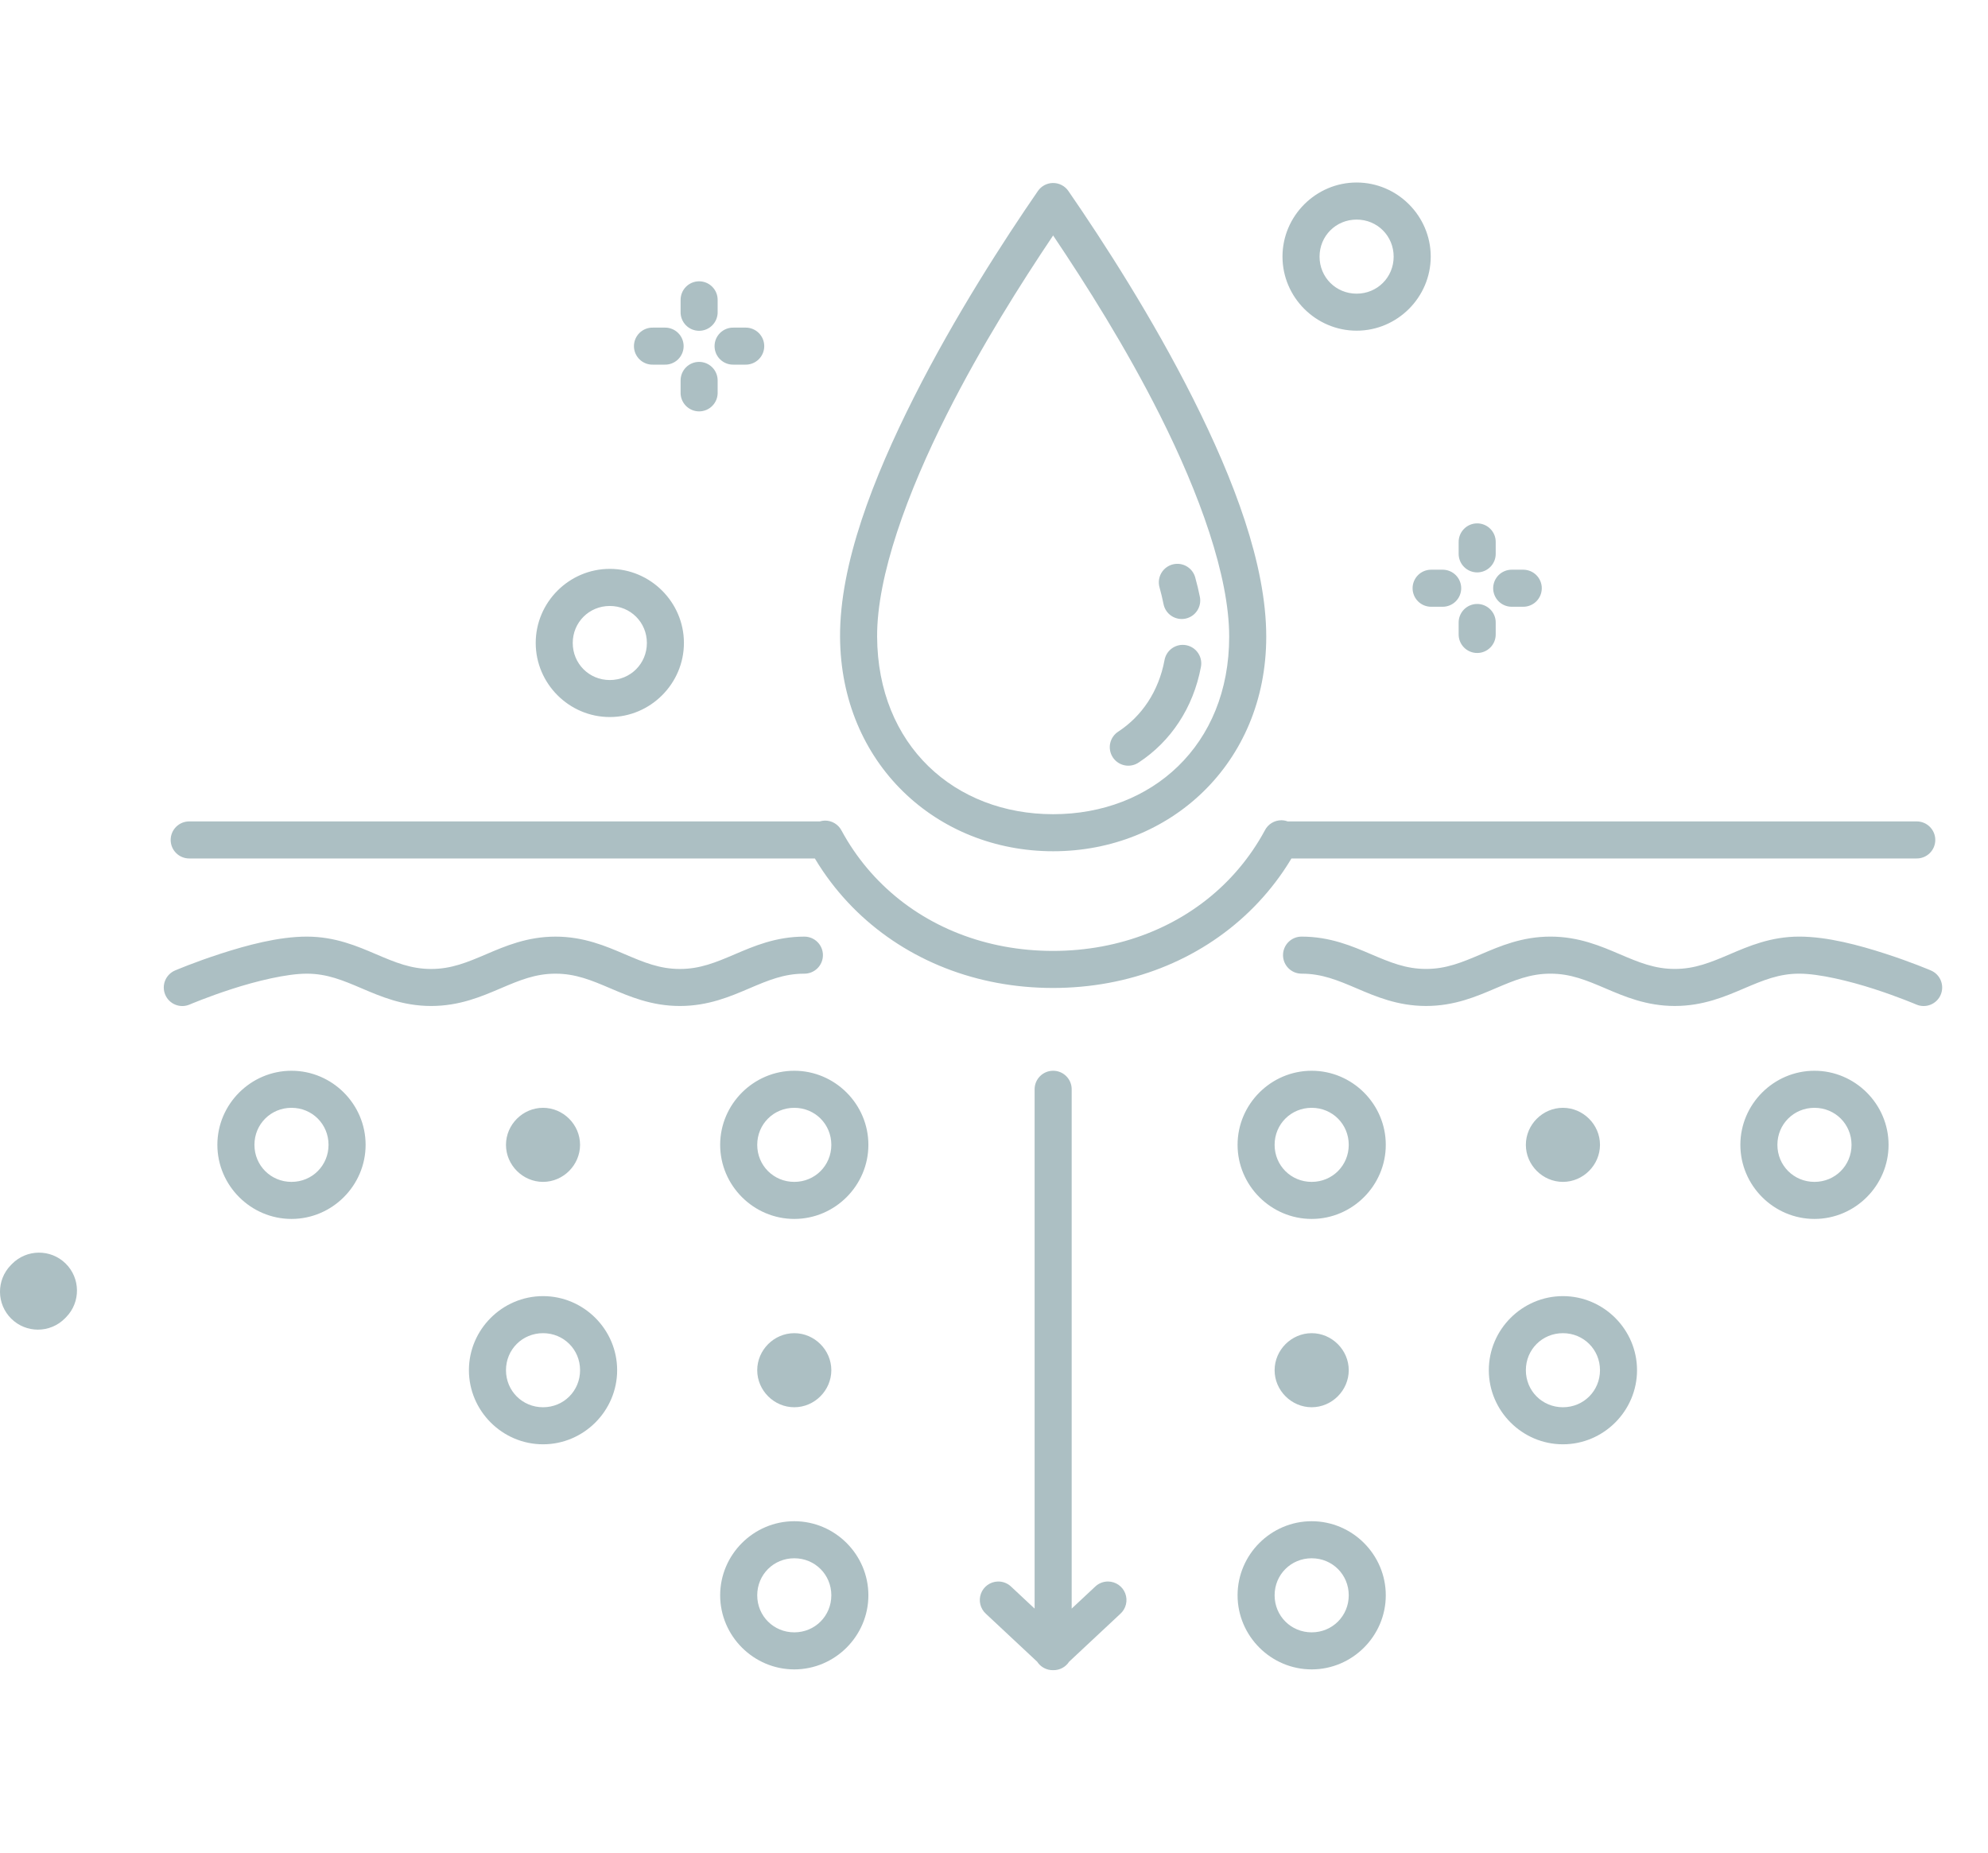 <?xml version="1.0" encoding="UTF-8"?> <svg xmlns="http://www.w3.org/2000/svg" width="176" height="164" viewBox="0 0 176 164" fill="none"> <path d="M5.806 111.846C4.481 110.548 2.354 110.57 1.055 111.895L0.96 111.992C-0.339 113.318 -0.317 115.444 1.008 116.743C1.662 117.384 2.511 117.703 3.359 117.703C4.23 117.703 5.101 117.366 5.759 116.695L5.855 116.597C7.153 115.272 7.131 113.145 5.806 111.846Z" fill="#ACBFC3"></path> <path d="M120.103 16.156C116.499 16.156 113.54 19.113 113.54 22.715C113.54 26.318 116.499 29.273 120.103 29.273C123.708 29.273 126.664 26.318 126.664 22.715C126.664 19.113 123.708 16.156 120.103 16.156ZM93.182 16.2C92.926 16.208 92.675 16.277 92.45 16.4C92.225 16.524 92.032 16.698 91.886 16.909C88.897 21.245 84.542 27.973 80.916 35.16C77.291 42.347 74.339 49.943 74.371 56.371C74.427 67.605 82.929 75.355 93.238 75.355C103.547 75.355 112.102 67.604 112.102 56.361C112.102 49.952 109.22 42.444 105.634 35.303C102.047 28.162 97.706 21.433 94.586 16.909C94.431 16.683 94.22 16.499 93.975 16.375C93.73 16.251 93.457 16.191 93.182 16.2ZM120.103 19.438C121.935 19.438 123.382 20.887 123.382 22.718C123.382 24.548 121.935 25.996 120.103 25.996C118.272 25.996 116.822 24.548 116.822 22.718C116.822 20.887 118.272 19.438 120.103 19.438ZM93.235 20.844C96.146 25.179 99.668 30.734 102.701 36.774C106.182 43.705 108.821 50.975 108.821 56.361C108.821 65.989 101.956 72.075 93.238 72.075C84.52 72.075 77.699 65.991 77.652 56.354C77.627 50.986 80.326 43.615 83.847 36.636C86.906 30.573 90.41 25.053 93.235 20.844ZM61.87 24.902C61.436 24.908 61.021 25.087 60.718 25.399C60.416 25.711 60.249 26.13 60.255 26.564V27.584C60.247 27.804 60.283 28.023 60.362 28.229C60.441 28.435 60.56 28.623 60.714 28.782C60.867 28.94 61.05 29.067 61.253 29.153C61.456 29.239 61.674 29.283 61.894 29.283C62.115 29.283 62.333 29.239 62.536 29.153C62.739 29.067 62.922 28.94 63.075 28.782C63.228 28.623 63.348 28.435 63.427 28.229C63.505 28.023 63.542 27.804 63.534 27.584V26.564C63.537 26.345 63.496 26.128 63.413 25.924C63.331 25.721 63.209 25.537 63.053 25.382C62.898 25.227 62.714 25.104 62.511 25.022C62.307 24.939 62.09 24.899 61.87 24.902ZM58.853 29.001C58.847 29.001 58.841 29.002 58.835 29.002H57.815C57.596 28.995 57.377 29.032 57.172 29.112C56.967 29.191 56.781 29.311 56.623 29.463C56.465 29.616 56.34 29.799 56.254 30.001C56.168 30.204 56.124 30.421 56.124 30.641C56.124 30.86 56.168 31.078 56.254 31.28C56.34 31.482 56.465 31.665 56.623 31.818C56.781 31.971 56.967 32.09 57.172 32.17C57.377 32.249 57.596 32.286 57.815 32.279H58.835C59.053 32.286 59.271 32.248 59.475 32.169C59.679 32.09 59.865 31.972 60.022 31.82C60.179 31.668 60.304 31.486 60.39 31.285C60.476 31.084 60.521 30.868 60.523 30.65C60.524 30.431 60.481 30.215 60.398 30.013C60.314 29.811 60.191 29.628 60.035 29.474C59.88 29.32 59.695 29.2 59.492 29.118C59.289 29.037 59.072 28.997 58.853 29.001ZM65.99 29.001C65.983 29.001 65.977 29.002 65.971 29.002H64.952C64.732 28.995 64.513 29.032 64.308 29.112C64.104 29.191 63.917 29.311 63.759 29.463C63.601 29.616 63.476 29.799 63.39 30.001C63.305 30.204 63.261 30.421 63.261 30.641C63.261 30.86 63.305 31.078 63.39 31.28C63.476 31.482 63.601 31.665 63.759 31.818C63.917 31.971 64.104 32.09 64.308 32.17C64.513 32.249 64.732 32.286 64.952 32.279H65.971C66.19 32.286 66.407 32.248 66.611 32.169C66.815 32.09 67.001 31.972 67.158 31.82C67.316 31.668 67.441 31.486 67.527 31.285C67.613 31.084 67.658 30.868 67.659 30.65C67.66 30.431 67.618 30.215 67.534 30.013C67.45 29.811 67.327 29.628 67.172 29.474C67.016 29.32 66.831 29.2 66.628 29.118C66.425 29.037 66.208 28.997 65.99 29.001ZM61.87 32.035C61.436 32.041 61.021 32.22 60.718 32.532C60.416 32.844 60.249 33.263 60.255 33.697V34.717C60.247 34.937 60.283 35.157 60.362 35.362C60.441 35.568 60.56 35.756 60.714 35.915C60.867 36.073 61.05 36.2 61.253 36.286C61.456 36.372 61.674 36.416 61.894 36.416C62.115 36.416 62.333 36.372 62.536 36.286C62.739 36.2 62.922 36.073 63.075 35.915C63.228 35.756 63.348 35.568 63.427 35.362C63.505 35.157 63.542 34.937 63.534 34.717V33.697C63.537 33.478 63.496 33.261 63.413 33.057C63.331 32.854 63.209 32.67 63.053 32.515C62.898 32.36 62.714 32.238 62.511 32.155C62.307 32.073 62.09 32.032 61.87 32.035ZM130.751 46.331C130.316 46.337 129.902 46.516 129.6 46.828C129.297 47.14 129.13 47.559 129.136 47.993V49.013C129.134 49.229 129.175 49.444 129.256 49.645C129.338 49.846 129.458 50.029 129.611 50.183C129.763 50.337 129.945 50.46 130.145 50.543C130.345 50.627 130.56 50.67 130.777 50.67C130.994 50.67 131.209 50.627 131.409 50.543C131.609 50.46 131.79 50.337 131.943 50.183C132.096 50.029 132.216 49.846 132.298 49.645C132.379 49.444 132.42 49.229 132.417 49.013V47.993C132.421 47.774 132.38 47.556 132.297 47.352C132.214 47.149 132.091 46.965 131.936 46.809C131.781 46.654 131.596 46.532 131.392 46.45C131.189 46.368 130.97 46.327 130.751 46.331ZM104.251 49.911C103.995 49.908 103.741 49.965 103.511 50.077C103.28 50.19 103.08 50.355 102.925 50.559C102.77 50.764 102.665 51.001 102.619 51.254C102.572 51.506 102.586 51.765 102.658 52.011C102.795 52.503 102.912 52.988 103.006 53.465C103.047 53.677 103.129 53.879 103.248 54.06C103.368 54.24 103.521 54.395 103.701 54.516C103.88 54.637 104.082 54.721 104.294 54.764C104.506 54.806 104.725 54.807 104.937 54.765C105.149 54.722 105.351 54.639 105.531 54.519C105.711 54.398 105.865 54.243 105.984 54.063C106.104 53.883 106.187 53.681 106.228 53.468C106.269 53.256 106.268 53.037 106.224 52.826C106.112 52.26 105.975 51.695 105.818 51.131C105.726 50.784 105.523 50.477 105.24 50.257C104.957 50.037 104.61 49.915 104.251 49.911ZM53.988 50.358C50.383 50.358 47.428 53.312 47.428 56.915C47.428 60.517 50.383 63.474 53.988 63.474C57.592 63.474 60.548 60.517 60.548 56.915C60.548 53.312 57.592 50.358 53.988 50.358ZM126.7 50.431C126.484 50.431 126.271 50.474 126.071 50.556C125.872 50.638 125.691 50.759 125.539 50.911C125.386 51.064 125.265 51.245 125.183 51.444C125.1 51.643 125.058 51.856 125.058 52.072C125.058 52.287 125.1 52.5 125.183 52.699C125.265 52.898 125.386 53.079 125.539 53.232C125.691 53.384 125.872 53.505 126.071 53.587C126.271 53.669 126.484 53.712 126.7 53.712H127.72C127.935 53.712 128.149 53.669 128.348 53.587C128.547 53.505 128.728 53.384 128.881 53.232C129.033 53.079 129.154 52.898 129.237 52.699C129.319 52.5 129.362 52.287 129.362 52.072C129.362 51.856 129.319 51.643 129.237 51.444C129.154 51.245 129.033 51.064 128.881 50.911C128.728 50.759 128.547 50.638 128.348 50.556C128.149 50.474 127.935 50.431 127.72 50.431H126.7ZM133.834 50.431C133.619 50.431 133.405 50.474 133.206 50.556C133.007 50.638 132.826 50.759 132.673 50.911C132.521 51.064 132.4 51.245 132.317 51.444C132.235 51.643 132.192 51.856 132.192 52.072C132.192 52.287 132.235 52.5 132.317 52.699C132.4 52.898 132.521 53.079 132.673 53.232C132.826 53.384 133.007 53.505 133.206 53.587C133.405 53.669 133.619 53.712 133.834 53.712H134.853C135.069 53.712 135.283 53.669 135.482 53.587C135.681 53.505 135.862 53.384 136.015 53.232C136.167 53.079 136.288 52.898 136.371 52.699C136.453 52.5 136.496 52.287 136.496 52.072C136.496 51.856 136.453 51.643 136.371 51.444C136.288 51.245 136.167 51.064 136.015 50.911C135.862 50.759 135.681 50.638 135.482 50.556C135.283 50.474 135.069 50.431 134.853 50.431H133.834ZM130.751 53.464C130.316 53.471 129.902 53.65 129.599 53.962C129.297 54.274 129.13 54.693 129.136 55.128V56.147C129.134 56.364 129.175 56.579 129.256 56.78C129.338 56.981 129.458 57.164 129.611 57.318C129.763 57.472 129.945 57.594 130.145 57.678C130.345 57.761 130.56 57.804 130.777 57.804C130.994 57.804 131.209 57.761 131.409 57.678C131.609 57.594 131.79 57.472 131.943 57.318C132.096 57.164 132.216 56.981 132.298 56.78C132.379 56.579 132.42 56.364 132.417 56.147V55.128C132.421 54.908 132.38 54.69 132.297 54.487C132.214 54.283 132.092 54.099 131.936 53.944C131.781 53.788 131.596 53.666 131.392 53.584C131.189 53.501 130.971 53.461 130.751 53.464ZM53.988 53.642C55.819 53.642 57.269 55.089 57.269 56.919C57.269 58.75 55.819 60.199 53.988 60.199C52.156 60.199 50.706 58.75 50.706 56.919C50.706 55.089 52.156 53.642 53.988 53.642ZM104.661 57.086C104.283 57.097 103.92 57.239 103.635 57.487C103.349 57.735 103.158 58.074 103.094 58.446C102.963 59.148 102.769 59.807 102.522 60.422C102.276 61.038 101.976 61.611 101.629 62.138C101.282 62.665 100.887 63.148 100.452 63.584C100.017 64.019 99.542 64.407 99.03 64.745C98.843 64.86 98.681 65.012 98.553 65.191C98.426 65.37 98.336 65.572 98.288 65.787C98.241 66.001 98.237 66.223 98.277 66.439C98.317 66.656 98.4 66.861 98.521 67.045C98.642 67.228 98.799 67.385 98.982 67.507C99.165 67.629 99.371 67.712 99.587 67.753C99.803 67.793 100.025 67.79 100.239 67.743C100.454 67.697 100.657 67.607 100.837 67.48C101.532 67.022 102.183 66.492 102.774 65.9C103.366 65.308 103.899 64.651 104.368 63.938C104.837 63.226 105.239 62.459 105.566 61.641C105.893 60.824 106.146 59.959 106.317 59.051C106.366 58.809 106.36 58.559 106.299 58.32C106.238 58.08 106.123 57.858 105.964 57.669C105.805 57.48 105.605 57.329 105.379 57.228C105.153 57.127 104.908 57.079 104.661 57.086ZM113.444 72.611C113.138 72.61 112.838 72.695 112.578 72.856C112.317 73.017 112.107 73.247 111.971 73.521C111.645 74.126 111.289 74.707 110.908 75.266C110.527 75.825 110.12 76.359 109.688 76.871C109.256 77.383 108.799 77.873 108.32 78.336C106.401 80.189 104.115 81.645 101.563 82.642C99.012 83.64 96.194 84.177 93.221 84.177C90.247 84.177 87.436 83.641 84.891 82.644C82.344 81.648 80.065 80.189 78.151 78.336C77.672 77.873 77.217 77.386 76.785 76.874C76.354 76.362 75.945 75.825 75.565 75.267C75.183 74.708 74.829 74.126 74.502 73.522C74.362 73.253 74.15 73.029 73.891 72.874C73.631 72.718 73.334 72.638 73.031 72.641C72.877 72.644 72.724 72.669 72.577 72.714C72.569 72.714 72.56 72.714 72.552 72.714H16.77C16.553 72.711 16.337 72.752 16.136 72.833C15.935 72.914 15.751 73.034 15.597 73.187C15.443 73.34 15.32 73.521 15.236 73.721C15.153 73.922 15.109 74.137 15.109 74.354C15.109 74.571 15.153 74.785 15.236 74.986C15.32 75.186 15.443 75.368 15.597 75.52C15.751 75.673 15.935 75.793 16.136 75.874C16.337 75.956 16.553 75.996 16.77 75.993H72.14C72.37 76.375 72.606 76.752 72.855 77.116C73.299 77.767 73.773 78.392 74.276 78.99C74.78 79.588 75.309 80.156 75.867 80.696C78.1 82.857 80.756 84.549 83.694 85.699C86.632 86.85 89.853 87.457 93.221 87.457C96.589 87.457 99.814 86.849 102.757 85.699C105.7 84.55 108.361 82.857 110.598 80.696C111.157 80.156 111.69 79.587 112.194 78.99C112.698 78.393 113.174 77.767 113.618 77.116C113.867 76.751 114.105 76.376 114.334 75.993H169.672C169.889 75.996 170.105 75.956 170.306 75.874C170.507 75.793 170.691 75.673 170.845 75.52C171 75.368 171.122 75.186 171.206 74.986C171.29 74.785 171.333 74.571 171.333 74.354C171.333 74.137 171.29 73.922 171.206 73.721C171.122 73.521 171 73.34 170.845 73.187C170.691 73.034 170.507 72.914 170.306 72.833C170.105 72.752 169.889 72.711 169.672 72.714H113.999C113.821 72.647 113.633 72.613 113.444 72.611ZM27.161 82.911C24.646 82.911 21.826 83.683 19.538 84.422C17.249 85.161 15.506 85.905 15.506 85.905C15.306 85.989 15.125 86.111 14.973 86.264C14.821 86.418 14.701 86.601 14.619 86.801C14.538 87.001 14.497 87.216 14.499 87.432C14.501 87.648 14.546 87.862 14.631 88.061C14.716 88.26 14.839 88.44 14.994 88.591C15.149 88.742 15.332 88.861 15.533 88.941C15.734 89.021 15.949 89.06 16.165 89.057C16.381 89.054 16.595 89.007 16.794 88.921C16.794 88.921 18.407 88.232 20.547 87.542C22.688 86.85 25.374 86.192 27.161 86.192C28.948 86.192 30.344 86.776 32.021 87.492C33.698 88.207 35.654 89.053 38.169 89.053C40.684 89.053 42.643 88.207 44.32 87.492C45.997 86.776 47.394 86.192 49.181 86.192C50.968 86.192 52.364 86.776 54.041 87.492C55.718 88.207 57.677 89.053 60.192 89.053C62.707 89.053 64.664 88.207 66.341 87.492C68.018 86.776 69.413 86.192 71.201 86.192C71.417 86.194 71.632 86.153 71.833 86.071C72.033 85.989 72.216 85.869 72.37 85.716C72.523 85.564 72.645 85.382 72.729 85.183C72.812 84.983 72.855 84.768 72.855 84.552C72.855 84.335 72.812 84.121 72.729 83.921C72.645 83.721 72.523 83.54 72.37 83.388C72.216 83.235 72.033 83.115 71.833 83.033C71.632 82.951 71.417 82.91 71.201 82.912C68.686 82.912 66.729 83.76 65.052 84.476C63.375 85.192 61.979 85.776 60.192 85.776C58.404 85.776 57.006 85.191 55.329 84.476C53.652 83.76 51.696 82.912 49.181 82.912C46.666 82.912 44.709 83.76 43.032 84.476C41.355 85.192 39.956 85.776 38.169 85.776C36.382 85.776 34.986 85.191 33.309 84.476C31.633 83.76 29.676 82.911 27.161 82.911ZM115.241 82.911C115.024 82.909 114.809 82.95 114.609 83.032C114.408 83.113 114.226 83.234 114.072 83.386C113.918 83.539 113.796 83.72 113.713 83.92C113.629 84.12 113.587 84.334 113.587 84.551C113.587 84.767 113.629 84.982 113.713 85.181C113.796 85.381 113.918 85.563 114.072 85.715C114.226 85.868 114.408 85.988 114.609 86.07C114.809 86.151 115.024 86.192 115.241 86.191C117.028 86.191 118.426 86.775 120.103 87.49C121.78 88.206 123.737 89.052 126.252 89.052C128.767 89.052 130.723 88.206 132.4 87.49C134.077 86.775 135.476 86.191 137.263 86.191C139.051 86.191 140.446 86.775 142.123 87.49C143.8 88.206 145.757 89.052 148.272 89.052C150.787 89.052 152.744 88.206 154.421 87.49C156.098 86.775 157.496 86.191 159.283 86.191C161.07 86.191 163.756 86.85 165.897 87.541C168.038 88.233 169.647 88.92 169.647 88.92C169.846 89.007 170.059 89.053 170.276 89.056C170.492 89.06 170.707 89.02 170.909 88.941C171.11 88.861 171.293 88.742 171.448 88.591C171.603 88.44 171.727 88.26 171.812 88.061C171.897 87.862 171.941 87.648 171.943 87.431C171.945 87.215 171.904 87.001 171.823 86.8C171.742 86.6 171.621 86.417 171.469 86.263C171.317 86.109 171.136 85.987 170.936 85.904C170.936 85.904 169.195 85.16 166.906 84.421C164.618 83.681 161.798 82.91 159.283 82.91C156.768 82.91 154.812 83.758 153.135 84.474C151.458 85.189 150.059 85.773 148.272 85.773C146.484 85.773 145.089 85.189 143.412 84.474C141.735 83.758 139.778 82.91 137.263 82.91C134.748 82.91 132.789 83.758 131.112 84.474C129.435 85.189 128.039 85.773 126.252 85.773C124.464 85.773 123.069 85.189 121.392 84.474C119.715 83.758 117.756 82.911 115.241 82.911ZM25.807 94.786C22.203 94.786 19.244 97.741 19.244 101.343C19.244 104.946 22.203 107.903 25.807 107.903C29.411 107.903 32.368 104.946 32.368 101.343C32.368 97.741 29.411 94.786 25.807 94.786ZM70.319 94.786C66.715 94.786 63.757 97.741 63.757 101.343C63.757 104.946 66.715 107.903 70.319 107.903C73.923 107.903 76.879 104.946 76.879 101.343C76.879 97.741 73.923 94.786 70.319 94.786ZM93.211 94.786C92.776 94.792 92.362 94.971 92.059 95.283C91.756 95.595 91.589 96.014 91.596 96.449V142.398L89.52 140.457C89.362 140.305 89.176 140.186 88.971 140.108C88.766 140.029 88.548 139.993 88.329 140C88.003 140.011 87.687 140.119 87.423 140.31C87.158 140.501 86.957 140.766 86.844 141.073C86.732 141.379 86.713 141.712 86.791 142.029C86.868 142.345 87.039 142.632 87.28 142.852L91.82 147.096C91.972 147.332 92.181 147.524 92.428 147.655C92.676 147.787 92.952 147.853 93.232 147.847C93.513 147.854 93.791 147.789 94.04 147.657C94.289 147.526 94.499 147.333 94.652 147.096L99.193 142.851C99.437 142.629 99.608 142.338 99.684 142.017C99.76 141.695 99.738 141.359 99.619 141.05C99.501 140.742 99.292 140.477 99.02 140.289C98.748 140.102 98.426 140.001 98.096 139.999C97.67 139.997 97.26 140.161 96.953 140.457L94.877 142.397V96.448C94.88 96.229 94.84 96.011 94.757 95.808C94.674 95.604 94.552 95.419 94.396 95.264C94.241 95.109 94.056 94.987 93.852 94.904C93.648 94.822 93.43 94.782 93.211 94.786ZM116.124 94.786C112.52 94.786 109.564 97.741 109.564 101.343C109.564 104.946 112.52 107.903 116.124 107.903C119.729 107.903 122.685 104.946 122.685 101.343C122.685 97.741 119.729 94.786 116.124 94.786ZM160.637 94.786C157.033 94.786 154.077 97.741 154.077 101.343C154.077 104.946 157.033 107.903 160.637 107.903C164.241 107.903 167.197 104.946 167.197 101.343C167.197 97.741 164.241 94.786 160.637 94.786ZM25.807 98.066C27.638 98.066 29.086 99.513 29.086 101.343C29.086 103.174 27.638 104.623 25.807 104.623C23.976 104.623 22.526 103.174 22.526 101.343C22.526 99.513 23.976 98.066 25.807 98.066ZM48.074 98.066C46.283 98.066 44.798 99.551 44.795 101.341V101.346C44.795 103.135 46.283 104.623 48.074 104.623C49.866 104.623 51.35 103.135 51.353 101.346V101.341C51.353 99.551 49.866 98.066 48.074 98.066ZM70.319 98.066C72.15 98.066 73.598 99.513 73.598 101.343C73.598 103.174 72.15 104.623 70.319 104.623C68.488 104.623 67.038 103.174 67.038 101.343C67.038 99.513 68.488 98.066 70.319 98.066ZM116.124 98.066C117.956 98.066 119.406 99.513 119.406 101.343C119.406 103.174 117.956 104.623 116.124 104.623C114.293 104.623 112.843 103.174 112.843 101.343C112.843 99.513 114.293 98.066 116.124 98.066ZM138.367 98.066C136.576 98.066 135.089 99.551 135.086 101.341V101.346C135.086 103.135 136.576 104.623 138.367 104.623C140.159 104.623 141.645 103.135 141.649 101.346V101.341C141.649 99.551 140.159 98.066 138.367 98.066ZM160.637 98.066C162.468 98.066 163.918 99.513 163.918 101.343C163.918 103.174 162.468 104.623 160.637 104.623C158.806 104.623 157.355 103.174 157.355 101.343C157.355 99.513 158.806 98.066 160.637 98.066ZM48.076 114.736C44.472 114.736 41.514 117.691 41.514 121.293C41.514 124.896 44.472 127.853 48.076 127.853C51.68 127.853 54.637 124.896 54.637 121.293C54.637 117.691 51.68 114.736 48.076 114.736ZM138.367 114.736C134.763 114.736 131.807 117.691 131.807 121.293C131.807 124.896 134.763 127.853 138.367 127.853C141.971 127.853 144.928 124.896 144.928 121.293C144.928 117.691 141.971 114.736 138.367 114.736ZM48.076 118.016C49.907 118.016 51.355 119.464 51.355 121.293C51.355 123.124 49.907 124.573 48.076 124.573C46.245 124.573 44.795 123.124 44.795 121.293C44.795 119.463 46.245 118.016 48.076 118.016ZM70.319 118.016C68.527 118.016 67.041 119.501 67.038 121.291V121.298C67.038 123.087 68.527 124.573 70.319 124.573C72.111 124.573 73.595 123.087 73.598 121.298V121.293C73.598 119.503 72.111 118.016 70.319 118.016ZM116.124 118.016C114.333 118.016 112.846 119.501 112.843 121.291V121.298C112.843 123.087 114.333 124.573 116.124 124.573C117.916 124.573 119.403 123.087 119.406 121.298V121.293C119.406 119.503 117.916 118.016 116.124 118.016ZM138.367 118.016C140.198 118.016 141.649 119.464 141.649 121.293C141.649 123.124 140.198 124.573 138.367 124.573C136.536 124.573 135.086 123.124 135.086 121.293C135.086 119.463 136.536 118.016 138.367 118.016ZM70.319 134.662C66.715 134.662 63.757 137.617 63.757 141.219C63.757 144.822 66.715 147.779 70.319 147.779C73.923 147.779 76.879 144.822 76.879 141.219C76.879 137.617 73.923 134.662 70.319 134.662ZM116.124 134.662C112.52 134.662 109.564 137.617 109.564 141.219C109.564 144.822 112.52 147.779 116.124 147.779C119.729 147.779 122.685 144.822 122.685 141.219C122.685 137.617 119.729 134.662 116.124 134.662ZM70.319 137.942C72.15 137.942 73.598 139.389 73.598 141.219C73.598 143.049 72.15 144.499 70.319 144.499C68.488 144.499 67.038 143.05 67.038 141.219C67.038 139.389 68.488 137.942 70.319 137.942ZM116.124 137.942C117.956 137.942 119.406 139.389 119.406 141.219C119.406 143.049 117.956 144.499 116.124 144.499C114.293 144.499 112.843 143.05 112.843 141.219C112.843 139.389 114.293 137.942 116.124 137.942Z" fill="#ACBFC3"></path> </svg> 